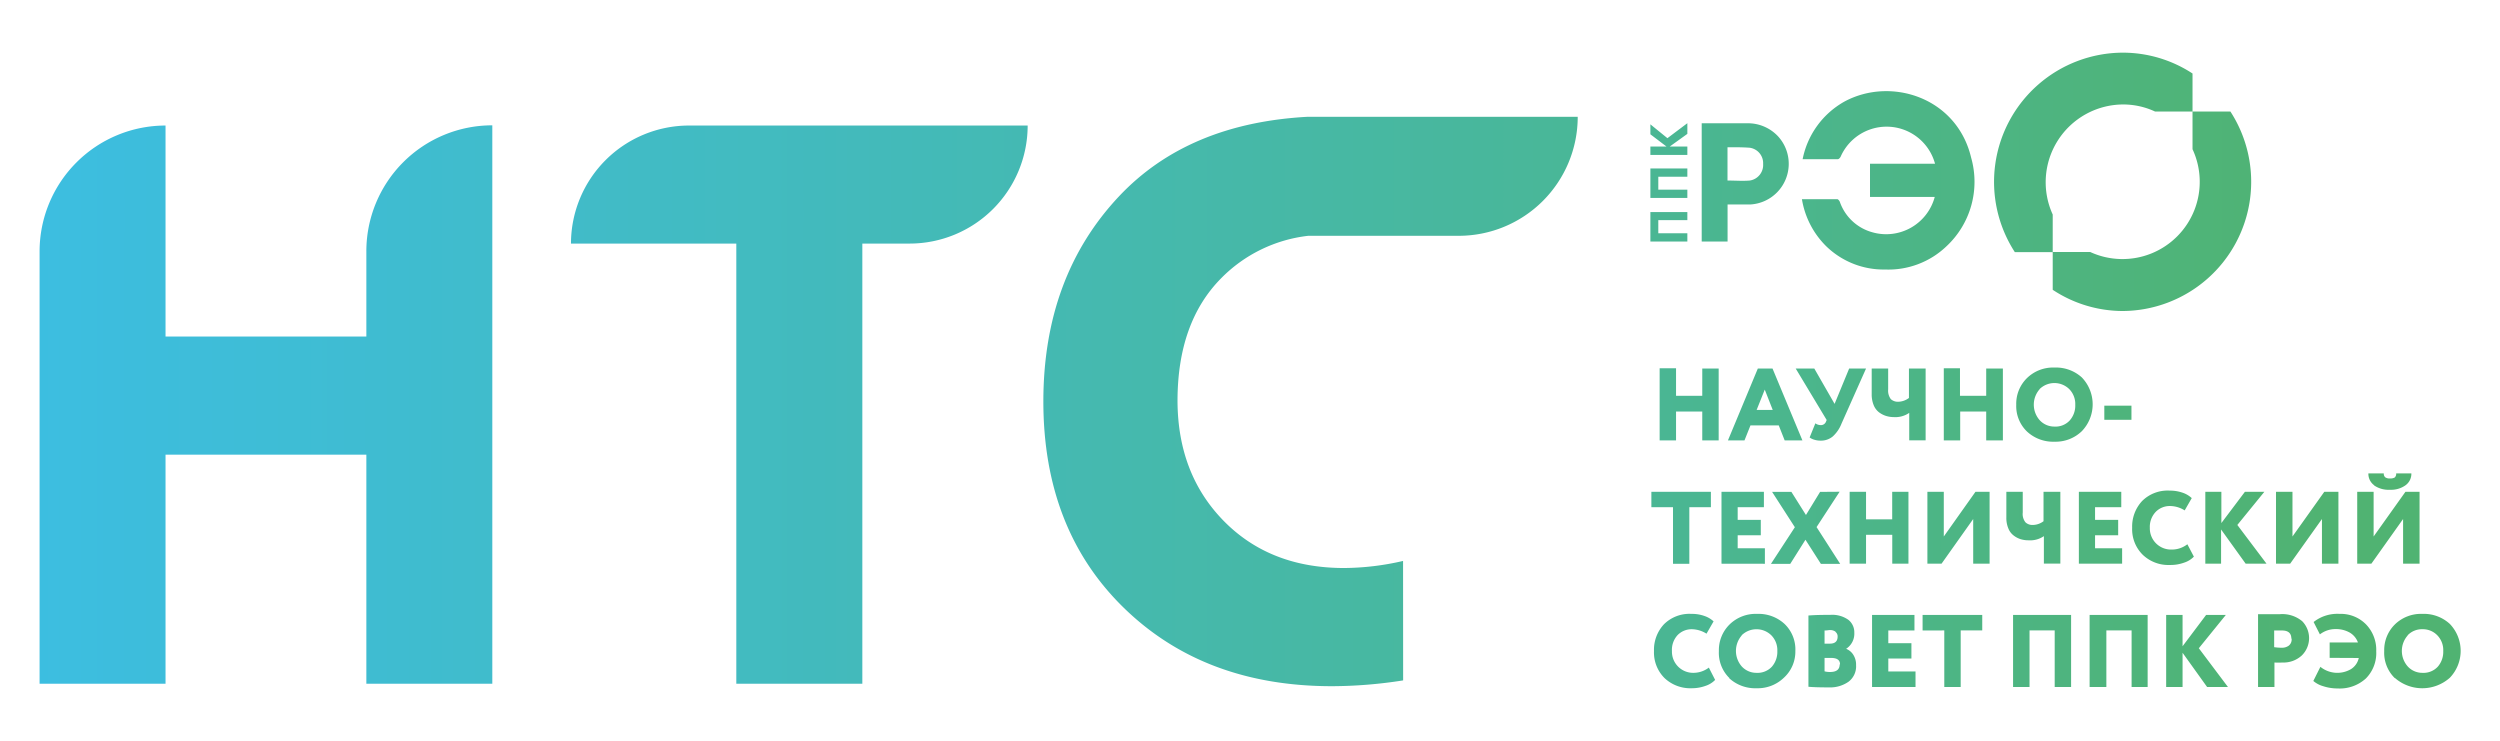 <?xml version="1.0" encoding="UTF-8"?> <svg xmlns="http://www.w3.org/2000/svg" xmlns:xlink="http://www.w3.org/1999/xlink" id="Слой_1" data-name="Слой 1" viewBox="0 0 353.69 104.82"><defs><style>.cls-1{fill:url(#Безымянный_градиент_15);}</style><linearGradient id="Безымянный_градиент_15" x1="-392.98" y1="52.41" x2="790.15" y2="52.41" gradientUnits="userSpaceOnUse"><stop offset="0.33" stop-color="#3cbee3"></stop><stop offset="0.44" stop-color="#43bab9"></stop><stop offset="0.61" stop-color="#50b372"></stop></linearGradient></defs><path class="cls-1" d="M97.49,17.76h47.9a16.71,16.71,0,0,1-16.71,16.7H122V96.73H104.17V34.46H80.78A16.71,16.71,0,0,1,97.49,17.76ZM51.83,47.61H23.42V17.76h0A17.82,17.82,0,0,0,5.6,35.58V96.73H23.42V64.32H51.83V96.73H69.65v-79h0A17.82,17.82,0,0,0,51.83,35.58ZM233.49,34.17h5.23V33h-4.11V31.14h4.11V30h-5.23Zm0-10.34h5.23V25h-4.11v1.83h4.11V28h-5.23Zm2.41-4.28,2.82-2.12v1.51l-2.49,1.79h2.49v1.19h-5.23V20.73h2.28L233.49,19V17.59Zm11.26-2.11c-2.14,0-4.28,0-6.41,0V34.17h3.66V28.93c1.08,0,2.13,0,3.18,0a5.76,5.76,0,0,0,4-9.6A5.83,5.83,0,0,0,247.16,17.44Zm.4,8.1c-1,.09-2.09,0-3.16,0V20.83l.24,0c1,0,1.93,0,2.89.07a2.2,2.2,0,0,1,1.91,2.3A2.22,2.22,0,0,1,247.56,25.54Zm31.31-3.23a12.47,12.47,0,0,1-3.51,12.55,11.87,11.87,0,0,1-8.65,3.27,11.65,11.65,0,0,1-8.29-3.24,12.07,12.07,0,0,1-3.49-6.71c1.69,0,3.33,0,5,0,.12,0,.3.22.36.37a6.76,6.76,0,0,0,4.6,4.31,7.11,7.11,0,0,0,8.83-5h-9.16V23.16h9.2a7.1,7.1,0,0,0-13.35-1c-.07.15-.25.35-.38.36-1.65,0-3.3,0-5,0a12,12,0,0,1,5.95-8.17C267.57,10.82,276.86,13.81,278.87,22.31ZM310.19,10.4v5.38h-5.3a10.69,10.69,0,0,0-4.59-1,11,11,0,0,0-9.89,15.57v5.32h-5.36A18.28,18.28,0,0,1,300.3,7.45,18,18,0,0,1,310.19,10.4Zm5.36,5.38A18.28,18.28,0,0,1,300.3,44,18,18,0,0,1,290.41,41V35.65h5.3a10.93,10.93,0,0,0,14.48-14.54V15.78Zm-72.4,46.53V52.14h-2.32V56h-3.71v-3.9H234.8V62.31h2.32V58.22h3.71v4.09Zm3.65,0,.85-2.13h4l.84,2.13H255l-4.23-10.17h-2.08l-4.23,10.17Zm4-4.31h-2.28l1.15-2.88Zm10.81-5.86-2.06,5-2.87-5h-2.63l4.38,7.28-.13.31a.76.76,0,0,1-.76.41,1.3,1.3,0,0,1-.71-.25l-.81,2a2,2,0,0,0,.66.32,3,3,0,0,0,.88.13,2.61,2.61,0,0,0,1.73-.59,4.84,4.84,0,0,0,1.24-1.82L264,52.14Zm8.46,0V56.3a2.61,2.61,0,0,1-1.56.54,1.48,1.48,0,0,1-1-.37,2,2,0,0,1-.38-1.39V52.14h-2.33v3.64a4,4,0,0,0,.28,1.54,2.44,2.44,0,0,0,.74,1,3.29,3.29,0,0,0,1,.52,3.68,3.68,0,0,0,1.11.17,3.45,3.45,0,0,0,2.18-.6v3.89h2.32V52.14Zm13.29,10.17V52.14H281V56h-3.71v-3.9H275V62.31h2.32V58.22H281v4.09Zm3.41-1.26a5.42,5.42,0,0,0,3.89,1.44A5.33,5.33,0,0,0,294.53,61a5.48,5.48,0,0,0,0-7.6A5.44,5.44,0,0,0,290.66,52a5.28,5.28,0,0,0-3.9,1.5,5.08,5.08,0,0,0-1.51,3.76A5,5,0,0,0,286.77,61.05Zm1.78-6a3,3,0,0,1,4.2,0,3,3,0,0,1,.85,2.22,3.16,3.16,0,0,1-.78,2.21,2.72,2.72,0,0,1-2.16.87,2.8,2.8,0,0,1-2.08-.89,3.31,3.31,0,0,1,0-4.42Zm13,4.34v-2h-3.84v2ZM236.69,71.76v8H239v-8h3.05V69.58h-8.42v2.18Zm13,8V77.57h-3.85V75.73h3.27V73.55h-3.27V71.76h3.71V69.58h-6V79.75Zm7.81-10.17-2,3.27-2.06-3.27h-2.73l3.22,5-3.38,5.18h2.73l2.15-3.41,2.18,3.41h2.73L257,74.57l3.26-5ZM270,79.75V69.58H267.7v3.89H264V69.58h-2.32V79.75H264V75.66h3.71v4.09Zm9.16-6.32v6.32h2.32V69.58h-2L275,75.9V69.58h-2.32V79.75h2Zm9.95-3.85v4.16a2.57,2.57,0,0,1-1.55.53,1.42,1.42,0,0,1-1-.37,1.88,1.88,0,0,1-.39-1.38V69.58h-2.32v3.63a3.78,3.78,0,0,0,.28,1.54,2.32,2.32,0,0,0,.74,1,3.17,3.17,0,0,0,1,.53,3.77,3.77,0,0,0,1.11.16,3.43,3.43,0,0,0,2.18-.59v3.89h2.33V69.58Zm11.12,10.17V77.57H296.4V75.73h3.27V73.55H296.4V71.76h3.71V69.58h-6V79.75Zm7-2a3,3,0,0,1-3.08-3.08A3.07,3.07,0,0,1,305,72.4a2.77,2.77,0,0,1,2-.81,3.94,3.94,0,0,1,2.08.62l1-1.74a3.58,3.58,0,0,0-1.31-.77,5.48,5.48,0,0,0-1.8-.29,5.12,5.12,0,0,0-3.92,1.48,5.3,5.3,0,0,0-1.4,3.78,5.07,5.07,0,0,0,1.49,3.81A5.24,5.24,0,0,0,307,79.93,5.63,5.63,0,0,0,309,79.6a3.29,3.29,0,0,0,1.38-.85L309.46,77A3.59,3.59,0,0,1,307.25,77.75Zm7,2V74.91l3.48,4.84h2.95l-4.13-5.48,3.82-4.69H317.6L314.27,74V69.58H312V79.75Zm14.27-6.32v6.32h2.33V69.58h-2l-4.5,6.32V69.58H322V79.75h2Zm11.48,0v6.32h2.33V69.58h-2l-4.5,6.32V69.58h-2.32V79.75h2Zm-4.12-4.77a3.61,3.61,0,0,0,2.26.63,3.52,3.52,0,0,0,2.21-.64,2,2,0,0,0,.82-1.68H339a.7.7,0,0,1-.2.58,1.18,1.18,0,0,1-.65.14,1.09,1.09,0,0,1-.69-.16.65.65,0,0,1-.21-.56h-2.18A2,2,0,0,0,335.9,68.66ZM239.62,95.19a3,3,0,0,1-3.08-3.08,3.07,3.07,0,0,1,.81-2.27,2.77,2.77,0,0,1,2-.82,4,4,0,0,1,2.08.63l1-1.74a3.58,3.58,0,0,0-1.31-.77,5.23,5.23,0,0,0-1.8-.29,5.12,5.12,0,0,0-3.92,1.48,5.29,5.29,0,0,0-1.4,3.78,5.11,5.11,0,0,0,1.48,3.81,5.32,5.32,0,0,0,3.86,1.45,5.67,5.67,0,0,0,1.93-.33,3.29,3.29,0,0,0,1.38-.85l-.89-1.74A3.61,3.61,0,0,1,239.62,95.19Zm5,.74a5.44,5.44,0,0,0,3.89,1.44,5.33,5.33,0,0,0,3.87-1.49A5,5,0,0,0,254,92.11a5,5,0,0,0-1.52-3.83,5.42,5.42,0,0,0-3.89-1.43,5.28,5.28,0,0,0-3.9,1.5,5.1,5.1,0,0,0-1.51,3.76A5,5,0,0,0,244.67,95.93Zm1.78-6.05a3,3,0,0,1,4.2,0,3,3,0,0,1,.85,2.23,3.2,3.2,0,0,1-.77,2.21,2.76,2.76,0,0,1-2.17.87,2.8,2.8,0,0,1-2.08-.89,3.34,3.34,0,0,1,0-4.42Zm12.33,7.37a4.55,4.55,0,0,0,2.79-.8,2.72,2.72,0,0,0,1.07-2.34,2.58,2.58,0,0,0-.41-1.5,2.12,2.12,0,0,0-1-.82v0a2.54,2.54,0,0,0,1.16-2.27,2.25,2.25,0,0,0-.84-1.83,3.94,3.94,0,0,0-2.57-.7c-.92,0-1.95,0-3.08.09V97.16C256.46,97.22,257.43,97.25,258.78,97.25Zm.92-7.87a.8.8,0,0,1,.33.68c0,.66-.36,1-1.08,1h-.77V89.2c.35,0,.59-.06.73-.06A1.3,1.3,0,0,1,259.7,89.38Zm.62,4.61q0,1.08-1.35,1.08a3,3,0,0,1-.79-.09v-1.9h.9C259.91,93.08,260.32,93.38,260.32,94ZM271,97.19V95h-3.85V93.17h3.27V91h-3.27V89.2h3.7V87h-6V97.19Zm4.07-8v8h2.32v-8h3.05V87H272V89.2Zm17.94,8V87H284.8V97.19h2.33v-8h3.56v8Zm10.83,0V87h-8.21V97.19H298v-8h3.57v8Zm4.94,0V92.35l3.47,4.84h2.95l-4.12-5.48L314.9,87h-2.79l-3.33,4.43V87h-2.32V97.19Zm13-3.46a10.07,10.07,0,0,0,1.14,0,3.79,3.79,0,0,0,2.73-1,3.43,3.43,0,0,0,.06-4.84,4.4,4.4,0,0,0-3.14-1l-1.64,0h-1.47V97.19h2.32Zm2.43-3.38a1.12,1.12,0,0,1-.41,1,1.63,1.63,0,0,1-1,.29,7.92,7.92,0,0,1-1.06-.08V89.2l1,0C323.7,89.17,324.17,89.56,324.17,90.35Zm9.5,2.74a2.47,2.47,0,0,1-1.11,1.58,3.81,3.81,0,0,1-4.32-.33l-1,2a3.74,3.74,0,0,0,1.43.75,6.49,6.49,0,0,0,2,.31,5.49,5.49,0,0,0,4-1.41,5.09,5.09,0,0,0,1.47-3.85,5.19,5.19,0,0,0-1.45-3.81A5,5,0,0,0,331,86.85,5.43,5.43,0,0,0,327.32,88l.89,1.75a3.58,3.58,0,0,1,2.21-.75,3.92,3.92,0,0,1,2,.49,2.65,2.65,0,0,1,1.17,1.4h-4v2.18Zm5.13,2.84a5.87,5.87,0,0,0,7.76-.05,5.5,5.5,0,0,0,0-7.6,5.42,5.42,0,0,0-3.89-1.43,5.29,5.29,0,0,0-3.9,1.5,5.09,5.09,0,0,0-1.5,3.76A5,5,0,0,0,338.8,95.93Zm1.78-6.05a2.8,2.8,0,0,1,2.1-.86,2.84,2.84,0,0,1,2.1.86,3,3,0,0,1,.84,2.23,3.2,3.2,0,0,1-.77,2.21,2.75,2.75,0,0,1-2.17.87,2.78,2.78,0,0,1-2.07-.89,3.31,3.31,0,0,1,0-4.42ZM198.5,79.36a37.68,37.68,0,0,1-8.34,1q-10.47,0-17-6.63t-6.57-17q0-11.13,6.18-17.37a20.54,20.54,0,0,1,12.32-6h21.27a16.84,16.84,0,0,0,16.85-16.84H185.05q-17,.91-26.74,11.26-10.69,11.37-10.7,29Q147.61,74.9,159,86t29.51,11.08a65.75,65.75,0,0,0,10-.82Z"></path></svg> 